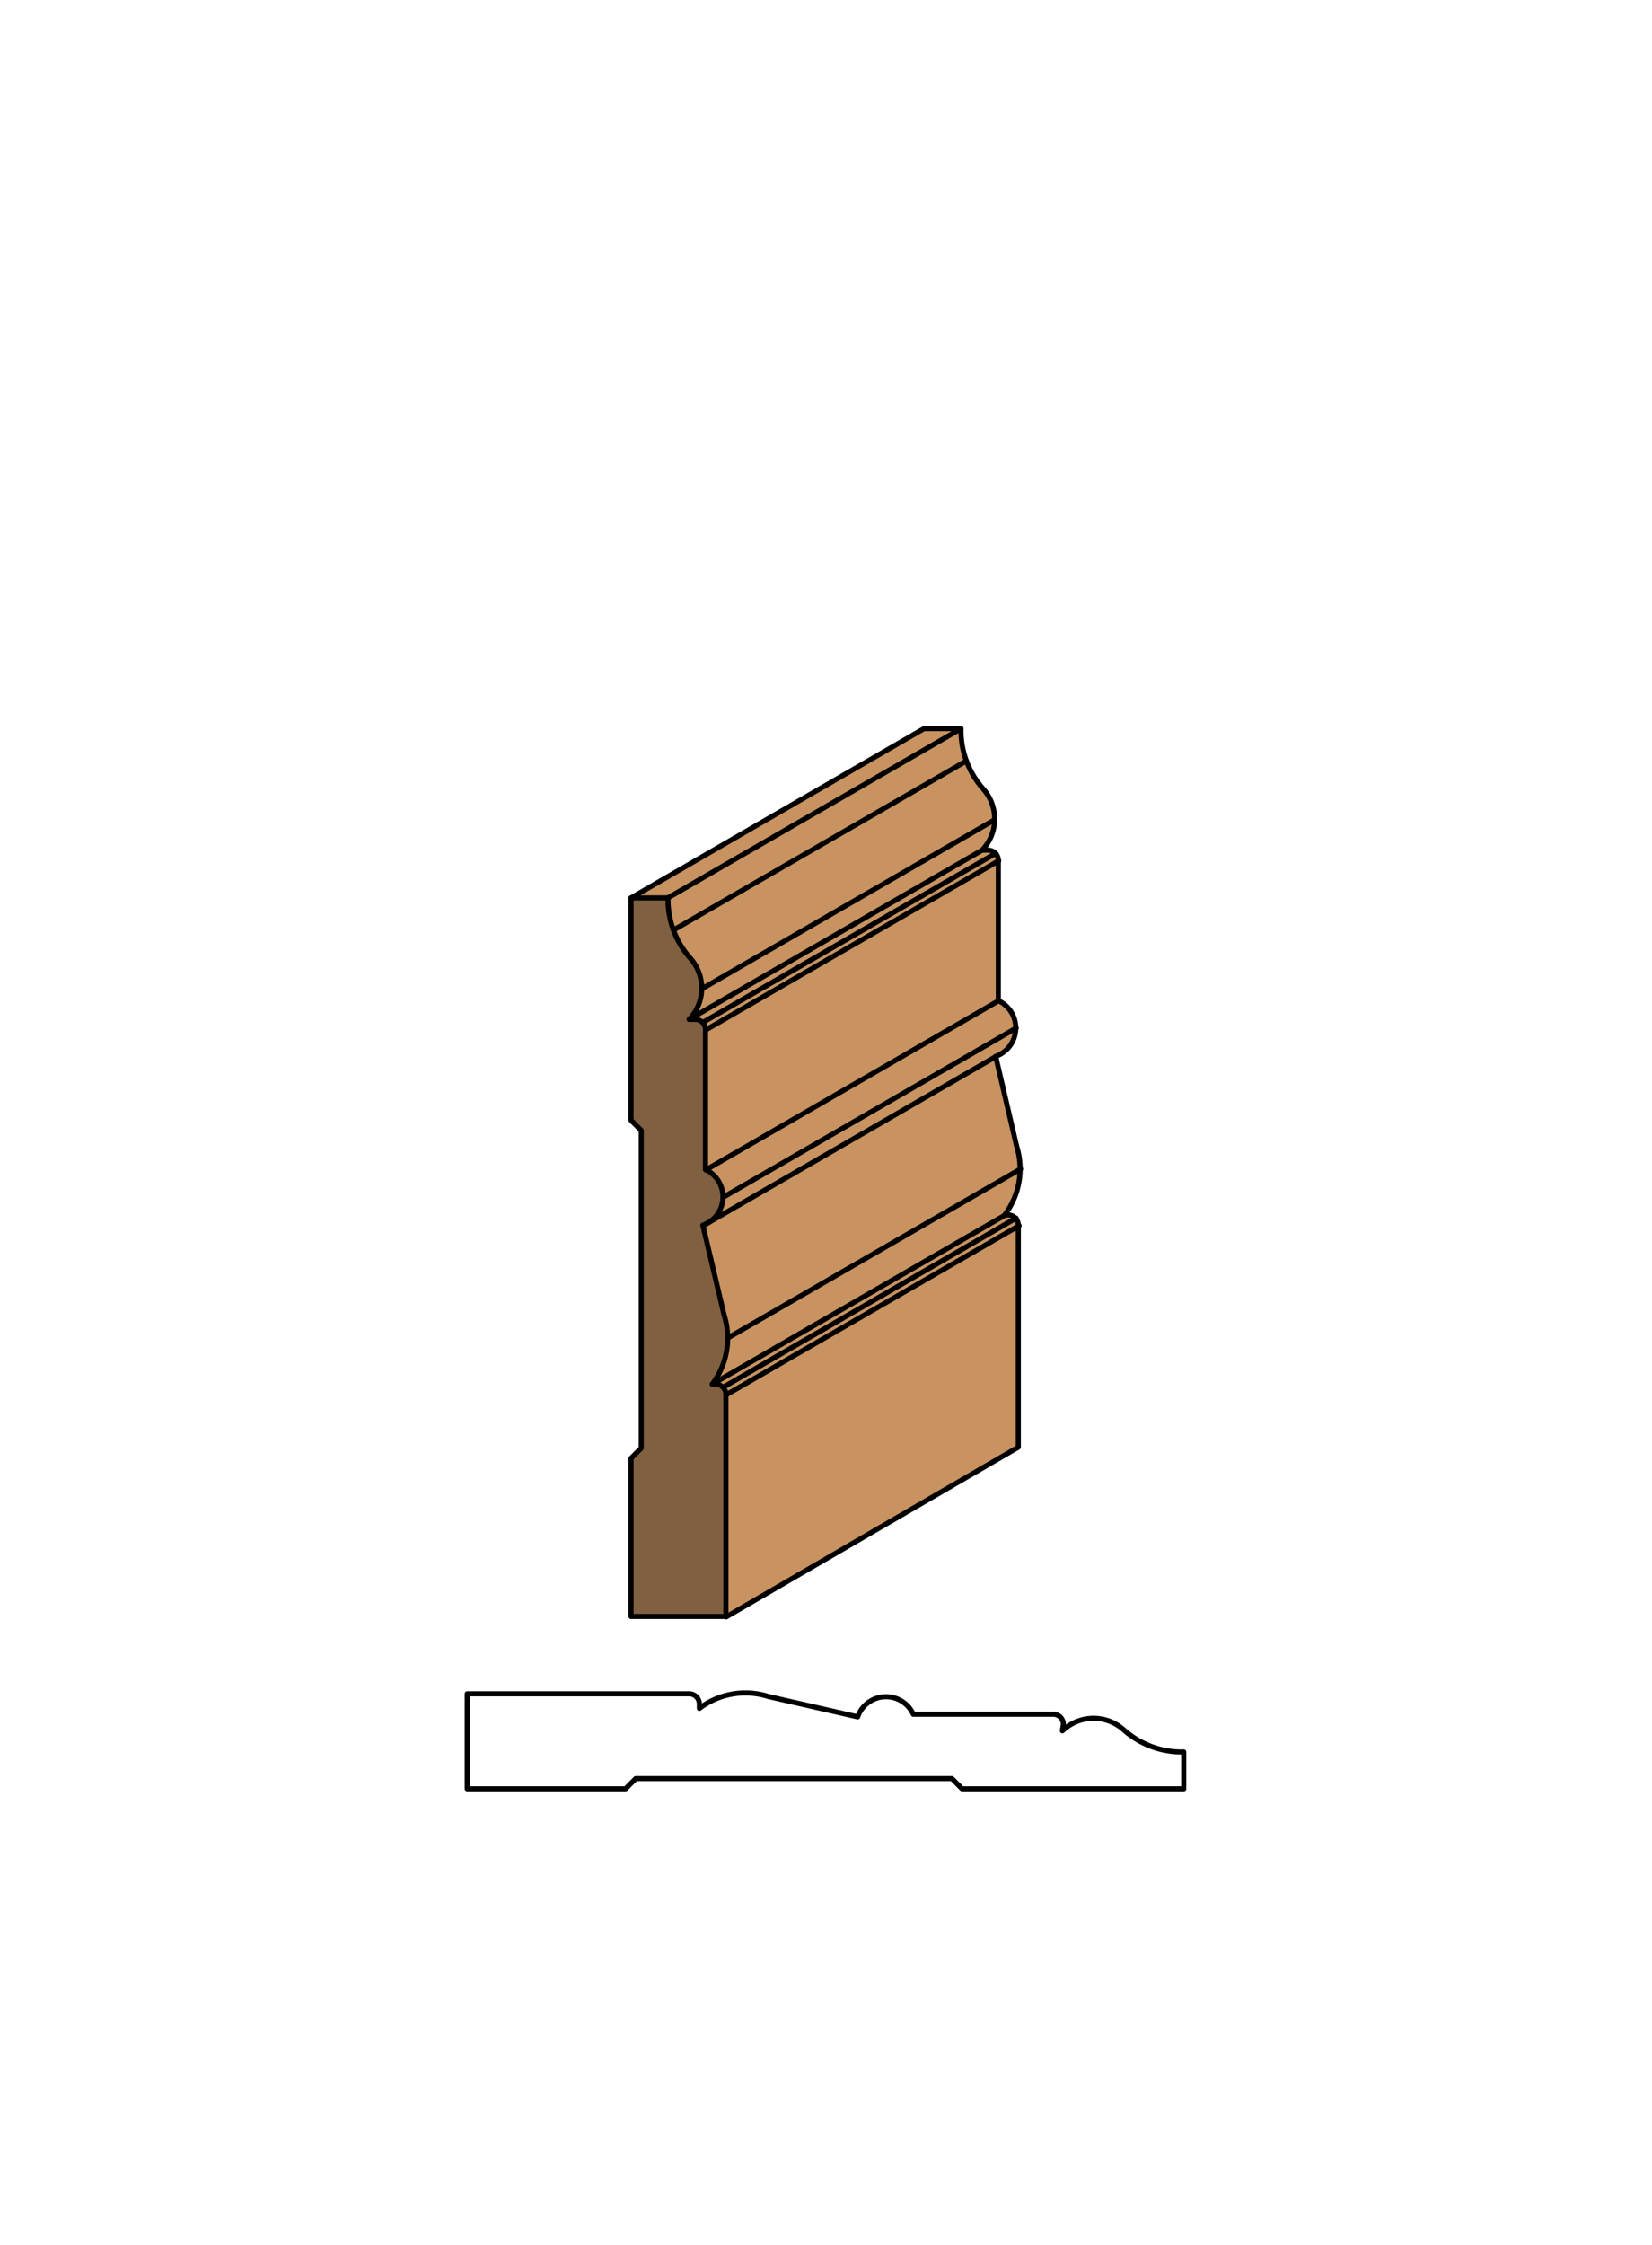 <svg xmlns="http://www.w3.org/2000/svg" viewBox="0 0 161.97 220"><defs><style>.cls-1{fill:#fff;}.cls-2{fill:#c89361;}.cls-3{fill:#806040;}.cls-4{fill:none;stroke:#000;stroke-linecap:round;stroke-linejoin:round;stroke-width:0.5px;}</style></defs><title>Base-SM-18</title><g id="white_box" data-name="white box"><rect class="cls-1" width="161.97" height="220"/></g><g id="Layer_1" data-name="Layer 1"><polygon class="cls-2" points="71.2 158.46 71.2 136.7 99.92 120.12 99.92 141.88 71.2 158.46"/><polygon class="cls-2" points="65.5 87.99 61.87 87.99 90.59 71.41 94.22 71.41 65.5 87.99"/><path class="cls-2" d="M94.22,71.41a8.62,8.62,0,0,0,.53,3.16L66,91.15A8.62,8.62,0,0,1,65.5,88Z"/><path class="cls-2" d="M68.8,96.92a4.42,4.42,0,0,0-1.12-3A8.62,8.62,0,0,1,66,91.15L94.75,74.57a8.62,8.62,0,0,0,1.65,2.75,4.42,4.42,0,0,1,1.12,3Z"/><path class="cls-2" d="M67.57,99.91a4.42,4.42,0,0,0,1.23-3L97.52,80.34a4.42,4.42,0,0,1-1.23,3Z"/><path class="cls-2" d="M96.29,83.32h.59a1,1,0,0,1,1,1V98.07a2.95,2.95,0,0,1-.26,5.46l2.05,8.78a7.48,7.48,0,0,1-1.17,6.76h.34a1,1,0,0,1,1,1v21.76L71.2,158.46V136.7a1,1,0,0,0-1-1h-.34A7.48,7.48,0,0,0,71,128.9l-2.05-8.78a2.95,2.95,0,0,0,.26-5.46V100.94a1,1,0,0,0-1-1h-.59Z"/><path class="cls-2" d="M97.62,83.63a1,1,0,0,1,.3.73V98.07a2.95,2.95,0,0,1-.26,5.46l2.05,8.78a7.48,7.48,0,0,1-1.17,6.76h.34a1,1,0,0,1,1,1v21.76L71.2,158.46V136.7a1,1,0,0,0-1-1h-.34A7.48,7.48,0,0,0,71,128.9l-2.05-8.78a2.95,2.95,0,0,0,.26-5.46V100.94a1,1,0,0,0-.3-.73Z"/><polygon class="cls-2" points="69.2 114.66 69.2 100.94 97.92 84.36 97.92 98.07 69.2 114.66"/><path class="cls-2" d="M97.92,98.07a2.95,2.95,0,0,1-.26,5.46l2.05,8.78a7.48,7.48,0,0,1-1.17,6.76h.34a1,1,0,0,1,1,1v21.76L71.2,158.46V136.7a1,1,0,0,0-1-1h-.34A7.48,7.48,0,0,0,71,128.9l-2.05-8.78a2.95,2.95,0,0,0,.26-5.46Z"/><path class="cls-2" d="M99.64,100.75a3,3,0,0,1-2,2.78l2.05,8.78a7.48,7.48,0,0,1-1.17,6.76h.34a1,1,0,0,1,1,1v21.76L71.2,158.46V136.7a1,1,0,0,0-1-1h-.34A7.48,7.48,0,0,0,71,128.9l-2.05-8.78a3,3,0,0,0,2-2.78Z"/><path class="cls-2" d="M97.67,103.53l2.05,8.78a7.48,7.48,0,0,1-1.17,6.76h.34a1,1,0,0,1,1,1v21.76L71.2,158.46V136.7a1,1,0,0,0-1-1h-.34A7.48,7.48,0,0,0,71,128.9l-2.05-8.78a3,3,0,0,0,.94-.55Z"/><path class="cls-2" d="M99.92,141.88,71.2,158.46V136.7a1,1,0,0,0-1-1h-.34A7.48,7.48,0,0,0,71,128.9l-2.05-8.78a2.95,2.95,0,0,0,.26-5.46V100.94a1,1,0,0,0-1-1h-.59a4.42,4.42,0,0,0,.11-6A8.62,8.62,0,0,1,65.5,88H61.87L90.59,71.41h3.63a8.62,8.62,0,0,0,2.18,5.91,4.42,4.42,0,0,1-.11,6h.59a1,1,0,0,1,1,1V98.07a2.95,2.95,0,0,1-.26,5.46l2.05,8.78a7.48,7.48,0,0,1-1.17,6.76h.34a1,1,0,0,1,1,1Z"/><path class="cls-2" d="M70.9,136a1,1,0,0,0-.73-.3h-.34A7.48,7.48,0,0,0,71,128.9l-2.05-8.78a2.95,2.95,0,0,0,.26-5.46V100.94a1,1,0,0,0-1-1h-.59a4.42,4.42,0,0,0,.11-6A8.62,8.62,0,0,1,65.5,88H61.87L90.59,71.41h3.63a8.62,8.62,0,0,0,2.18,5.91,4.42,4.42,0,0,1-.11,6h.59a1,1,0,0,1,1,1V98.07a2.95,2.95,0,0,1-.26,5.46l2.05,8.78a7.48,7.48,0,0,1-1.17,6.76h.34a1,1,0,0,1,.73.3Z"/><path class="cls-2" d="M69.83,135.66a7.48,7.48,0,0,0,1.52-4.52l28.72-16.58a7.48,7.48,0,0,1-1.52,4.52Z"/><path class="cls-3" d="M71,128.9a7.48,7.48,0,0,1-1.17,6.76h.34a1,1,0,0,1,1,1v21.76H61.87V142.92l1-1V110.79l-1-1V88H65.5a8.62,8.62,0,0,0,2.18,5.91,4.42,4.42,0,0,1-.11,6h.59a1,1,0,0,1,1,1v13.71a2.95,2.95,0,0,1,.69,4.92l-.94.55Z"/><path class="cls-4" d="M68.17,99.91a1,1,0,0,1,1,1v13.71a2.95,2.95,0,0,1-.26,5.46L71,128.9a7.48,7.48,0,0,1-1.17,6.76h.34a1,1,0,0,1,1,1v21.76H61.87V142.92l1-1V110.79l-1-1V88H65.5a8.62,8.62,0,0,0,2.18,5.91,4.42,4.42,0,0,1-.11,6Z"/><path class="cls-4" d="M61.87,88,90.59,71.41h3.63a8.62,8.62,0,0,0,2.18,5.91,4.42,4.42,0,0,1-.11,6h.59a1,1,0,0,1,1,1V98.07a2.95,2.95,0,0,1-.26,5.46l2.05,8.78a7.48,7.48,0,0,1-1.17,6.76h.34a1,1,0,0,1,1,1v21.76L71.2,158.46"/><line class="cls-4" x1="71.2" y1="136.7" x2="99.92" y2="120.12"/><line class="cls-4" x1="70.9" y1="135.96" x2="99.62" y2="119.38"/><line class="cls-4" x1="69.83" y1="135.66" x2="98.55" y2="119.08"/><line class="cls-4" x1="71.34" y1="131.14" x2="100.07" y2="114.56"/><line class="cls-4" x1="68.95" y1="120.12" x2="97.67" y2="103.53"/><line class="cls-4" x1="70.92" y1="117.33" x2="99.64" y2="100.75"/><line class="cls-4" x1="69.2" y1="114.66" x2="97.92" y2="98.07"/><line class="cls-4" x1="69.2" y1="100.94" x2="97.92" y2="84.36"/><line class="cls-4" x1="68.9" y1="100.21" x2="97.62" y2="83.63"/><line class="cls-4" x1="67.57" y1="99.91" x2="96.29" y2="83.32"/><line class="cls-4" x1="68.8" y1="96.92" x2="97.52" y2="80.34"/><line class="cls-4" x1="66.03" y1="91.15" x2="94.75" y2="74.57"/><line class="cls-4" x1="65.5" y1="87.99" x2="94.22" y2="71.41"/><path class="cls-4" d="M104.26,169a1,1,0,0,0-1-1H89.54a2.94,2.94,0,0,0-5.45.26l-8.77-2a7.46,7.46,0,0,0-6.75,1.17V167a1,1,0,0,0-1-1H45.81v9.31H61.33l1-1h31l1,1h21.73V171.7a8.6,8.6,0,0,1-5.9-2.18,4.42,4.42,0,0,0-6,.11Z"/></g></svg>